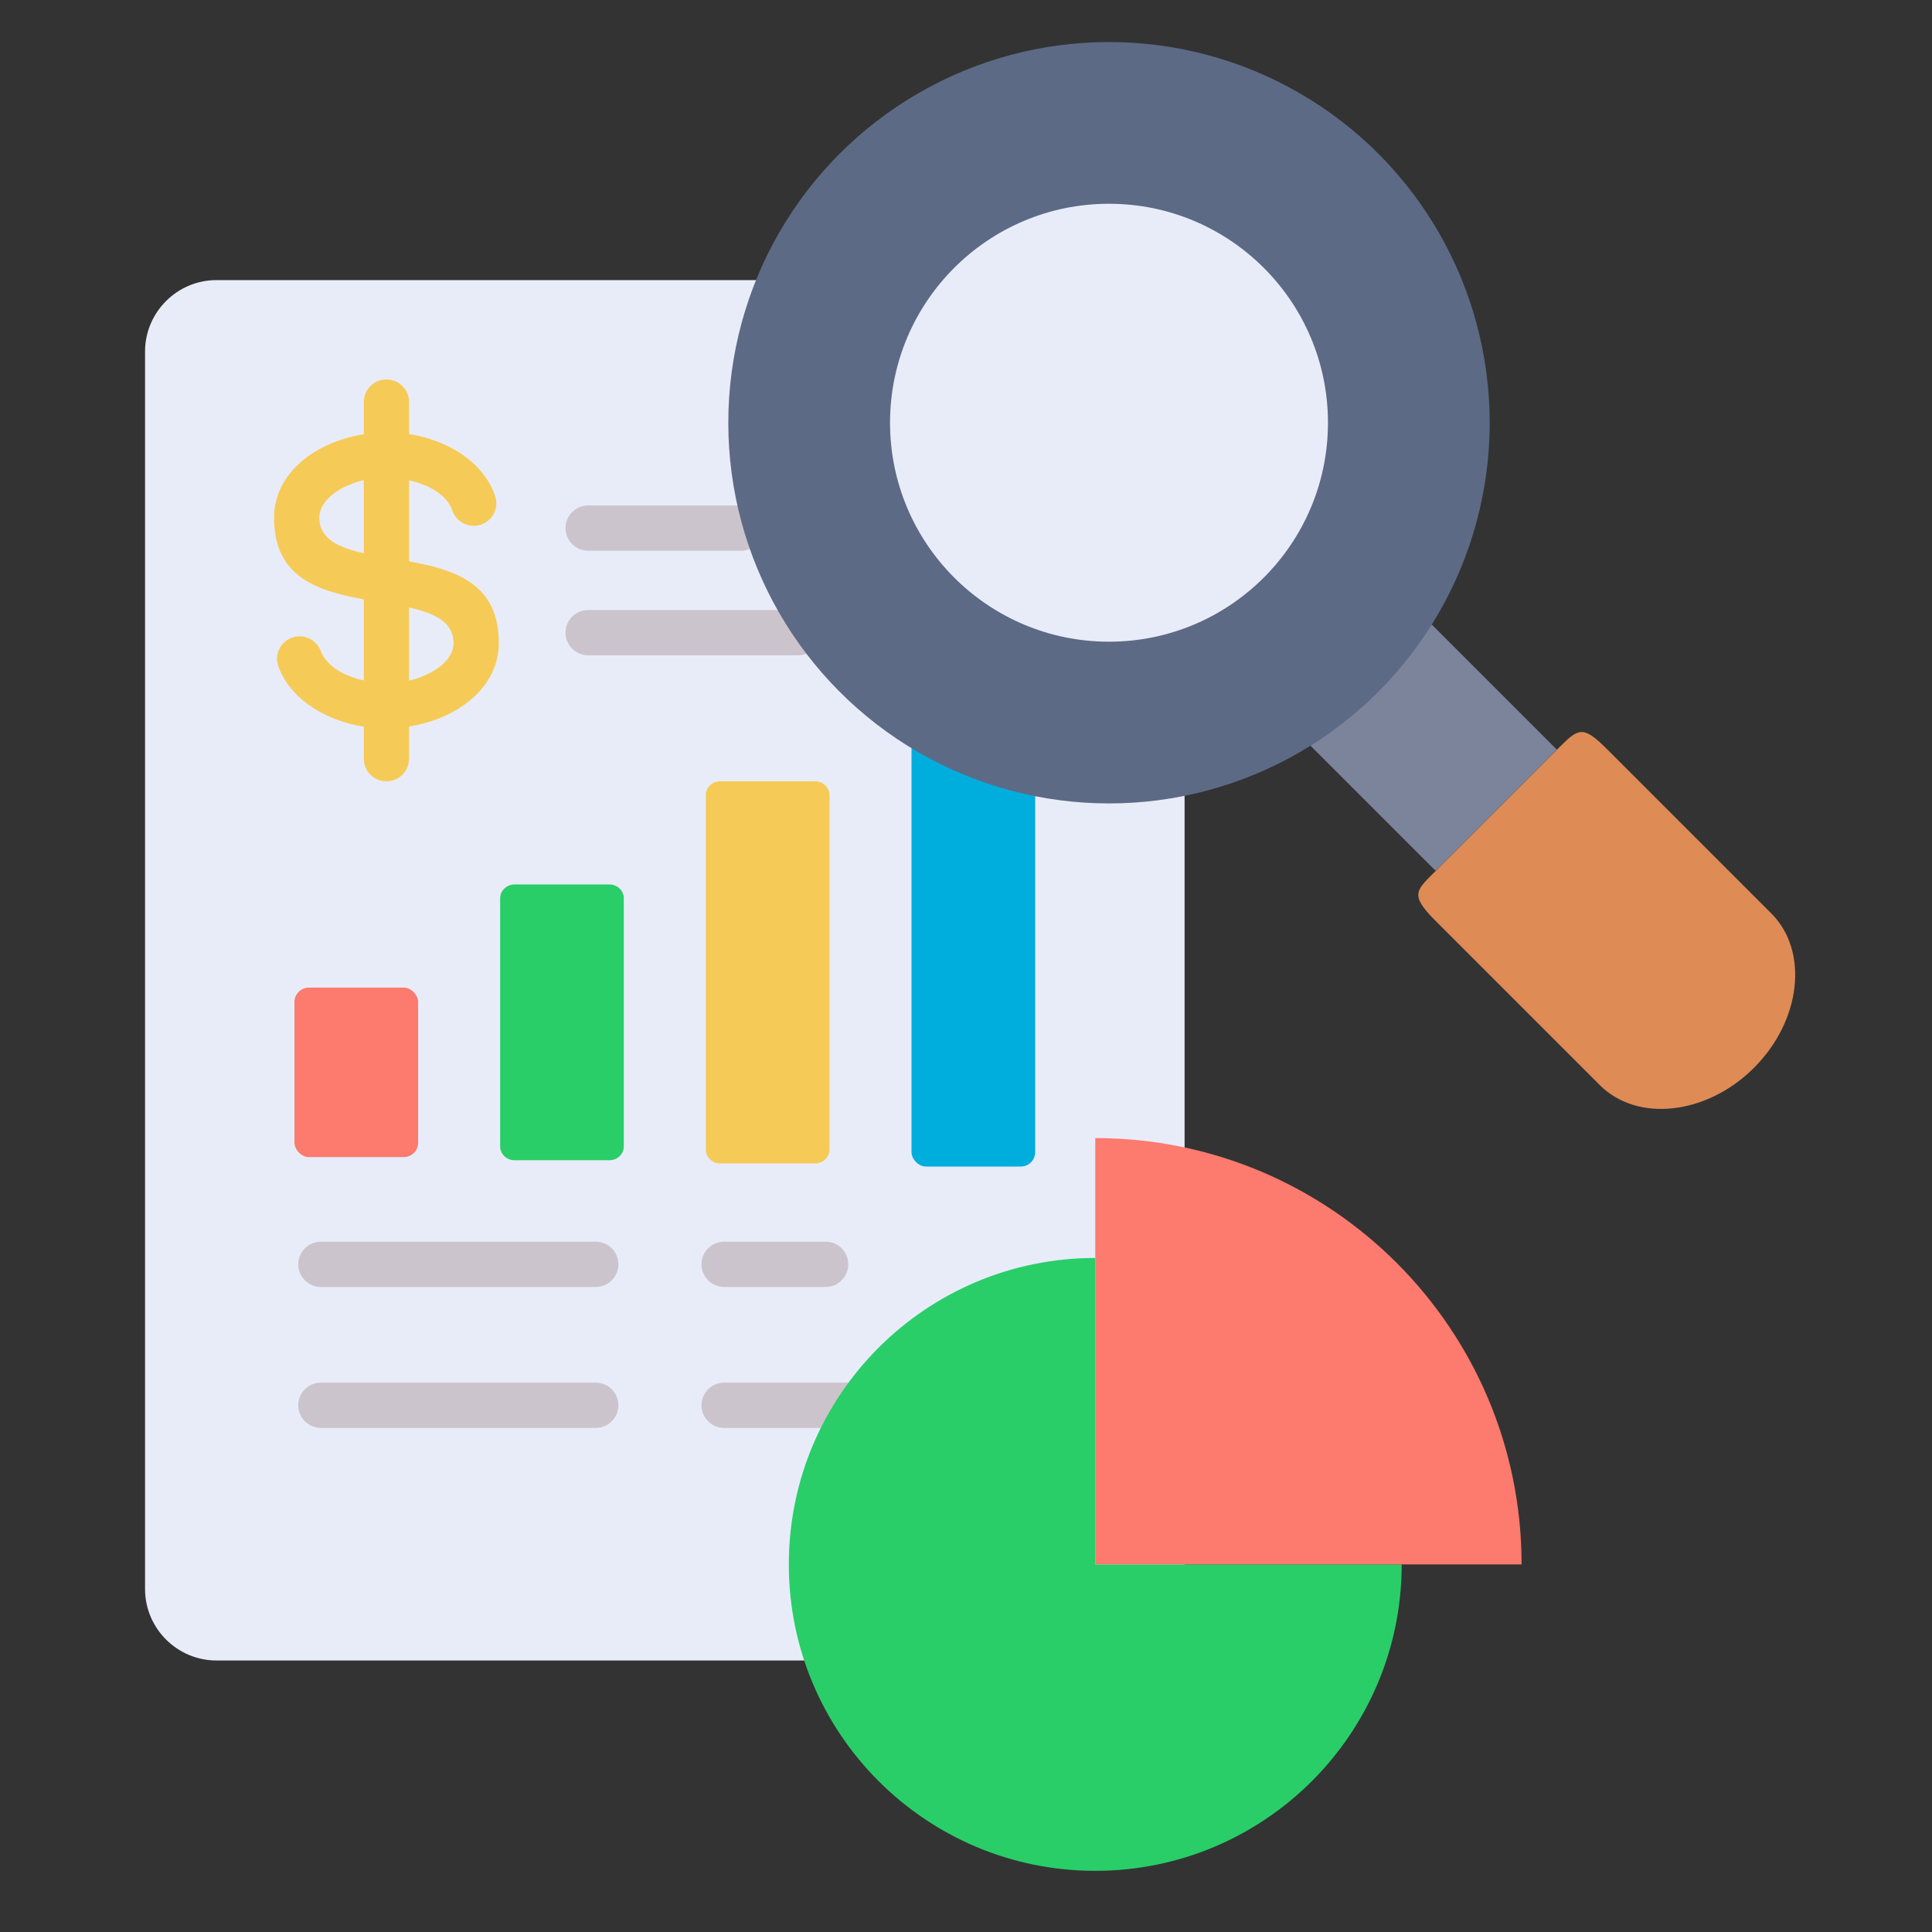 <svg xmlns="http://www.w3.org/2000/svg" id="Layer_1" viewBox="0 0 512 512" data-name="Layer 1"><rect x="0" y="0" width="512" height="512" fill="#333333" stroke="none"/><path d="m57.363 74.231h189.259v62.592c0 3.829 3.133 6.962 6.962 6.962h60.345v277.336c0 10.409-8.516 18.925-18.925 18.925h-237.641c-10.409 0-18.925-8.516-18.925-18.925v-327.965c0-10.409 8.516-18.925 18.925-18.925z" fill="#e8ecf9" fill-rule="evenodd"></path><rect fill="#fd7a6e" height="44.923" rx="3.816" width="32.774" x="78.036" y="261.723"></rect><path d="m136.359 234.389h25.141c2.099 0 3.816 1.643 3.816 3.651v65.787c0 2.008-1.717 3.652-3.816 3.652h-25.141c-2.099 0-3.816-1.643-3.816-3.652v-65.787c0-2.008 1.717-3.651 3.816-3.651z" fill="#29ce69" fill-rule="evenodd"></path><path d="m190.866 207.056h25.141c2.099 0 3.816 1.643 3.816 3.652v93.955c0 2.008-1.717 3.652-3.816 3.652h-25.141c-2.099 0-3.816-1.643-3.816-3.652v-93.955c0-2.008 1.717-3.652 3.816-3.652z" fill="#f6ca56" fill-rule="evenodd"></path><rect fill="#00aede" height="129.425" rx="3.816" width="32.774" x="241.558" y="179.722"></rect><g fill-rule="evenodd"><path d="m85.036 341.058c-3.314 0-6-2.686-6-6s2.686-6 6-6h72.845c3.314 0 6 2.686 6 6s-2.686 6-6 6z" fill="#ccc4cc"></path><path d="m191.899 341.057c-3.314 0-6-2.686-6-6s2.686-6 6-6h26.902c3.314 0 6 2.686 6 6s-2.686 6-6 6z" fill="#ccc4cc"></path><path d="m85.036 378.41c-3.314 0-6-2.686-6-6s2.686-6 6-6h72.845c3.314 0 6 2.686 6 6s-2.686 6-6 6z" fill="#ccc4cc"></path><path d="m191.899 378.41c-3.314 0-6-2.686-6-6s2.686-6 6-6h44.603c3.314 0 6 2.686 6 6s-2.686 6-6 6z" fill="#ccc4cc"></path><path d="m371.465 414.581c0 44.851-36.359 81.211-81.21 81.211s-81.211-36.359-81.211-81.211 36.359-81.21 81.211-81.21v81.21z" fill="#29ce69"></path><path d="m290.255 301.6c62.397 0 112.98 50.583 112.98 112.981h-112.98z" fill="#fd7a6e"></path><path d="m131.214 131.432c1.061 3.132-.618 6.532-3.75 7.594-3.132 1.061-6.532-.618-7.594-3.75-1.335-3.933-5.927-6.772-11.463-7.99v21.479c12.546 2.3 23.778 5.998 23.778 21.639 0 11.808-10.912 20.086-23.778 22.115v8.534c0 3.314-2.686 6-6 6s-6-2.686-6-6v-8.491c-9.461-1.44-19.229-6.809-22.61-15.867-1.152-3.093.422-6.536 3.515-7.688s6.536.422 7.688 3.515c1.44 3.858 5.973 6.613 11.407 7.803v-21.482c-12.546-2.3-23.778-5.999-23.778-21.639 0-11.811 10.917-20.083 23.778-22.114v-8.535c0-3.314 2.686-6 6-6s6 2.686 6 6v8.487c9.643 1.466 19.62 7.026 22.806 16.389zm-34.807-4.189c-5.025 1.104-11.778 4.655-11.778 9.963 0 5.66 5.228 7.961 11.778 9.412zm12 53.119c5.033-1.104 11.778-4.651 11.778-9.958 0-5.66-5.228-7.961-11.778-9.413z" fill="#f6ca56"></path><path d="m155.865 145.954c-3.314 0-6-2.686-6-6s2.686-6 6-6h40.506c3.314 0 6 2.686 6 6s-2.686 6-6 6z" fill="#ccc4cc"></path><path d="m155.865 173.655c-3.314 0-6-2.686-6-6s2.686-6 6-6h55.679c3.314 0 6 2.686 6 6s-2.686 6-6 6z" fill="#ccc4cc"></path></g><g><path d="m357.285 174.683h45.432v46.896h-45.432z" fill="#7b849b" transform="matrix(.707 -.707 .707 .707 -28.802 326.725)"></path><path d="m425.87 198.528 43.551 43.551c9.984 9.983 7.921 28.382-4.584 40.887s-30.904 14.568-40.887 4.584l-43.551-43.552c-7.05-7.05-5.054-8.051.42-13.525l32.416-32.416c5.078-5.078 6.258-5.909 12.636.469z" fill="#df8b56" fill-rule="evenodd"></path><circle cx="293.897" cy="112.027" fill="#5d6a85" r="100.889"></circle><circle cx="293.897" cy="112.027" fill="#e8ecf9" r="58.027"></circle></g></svg>